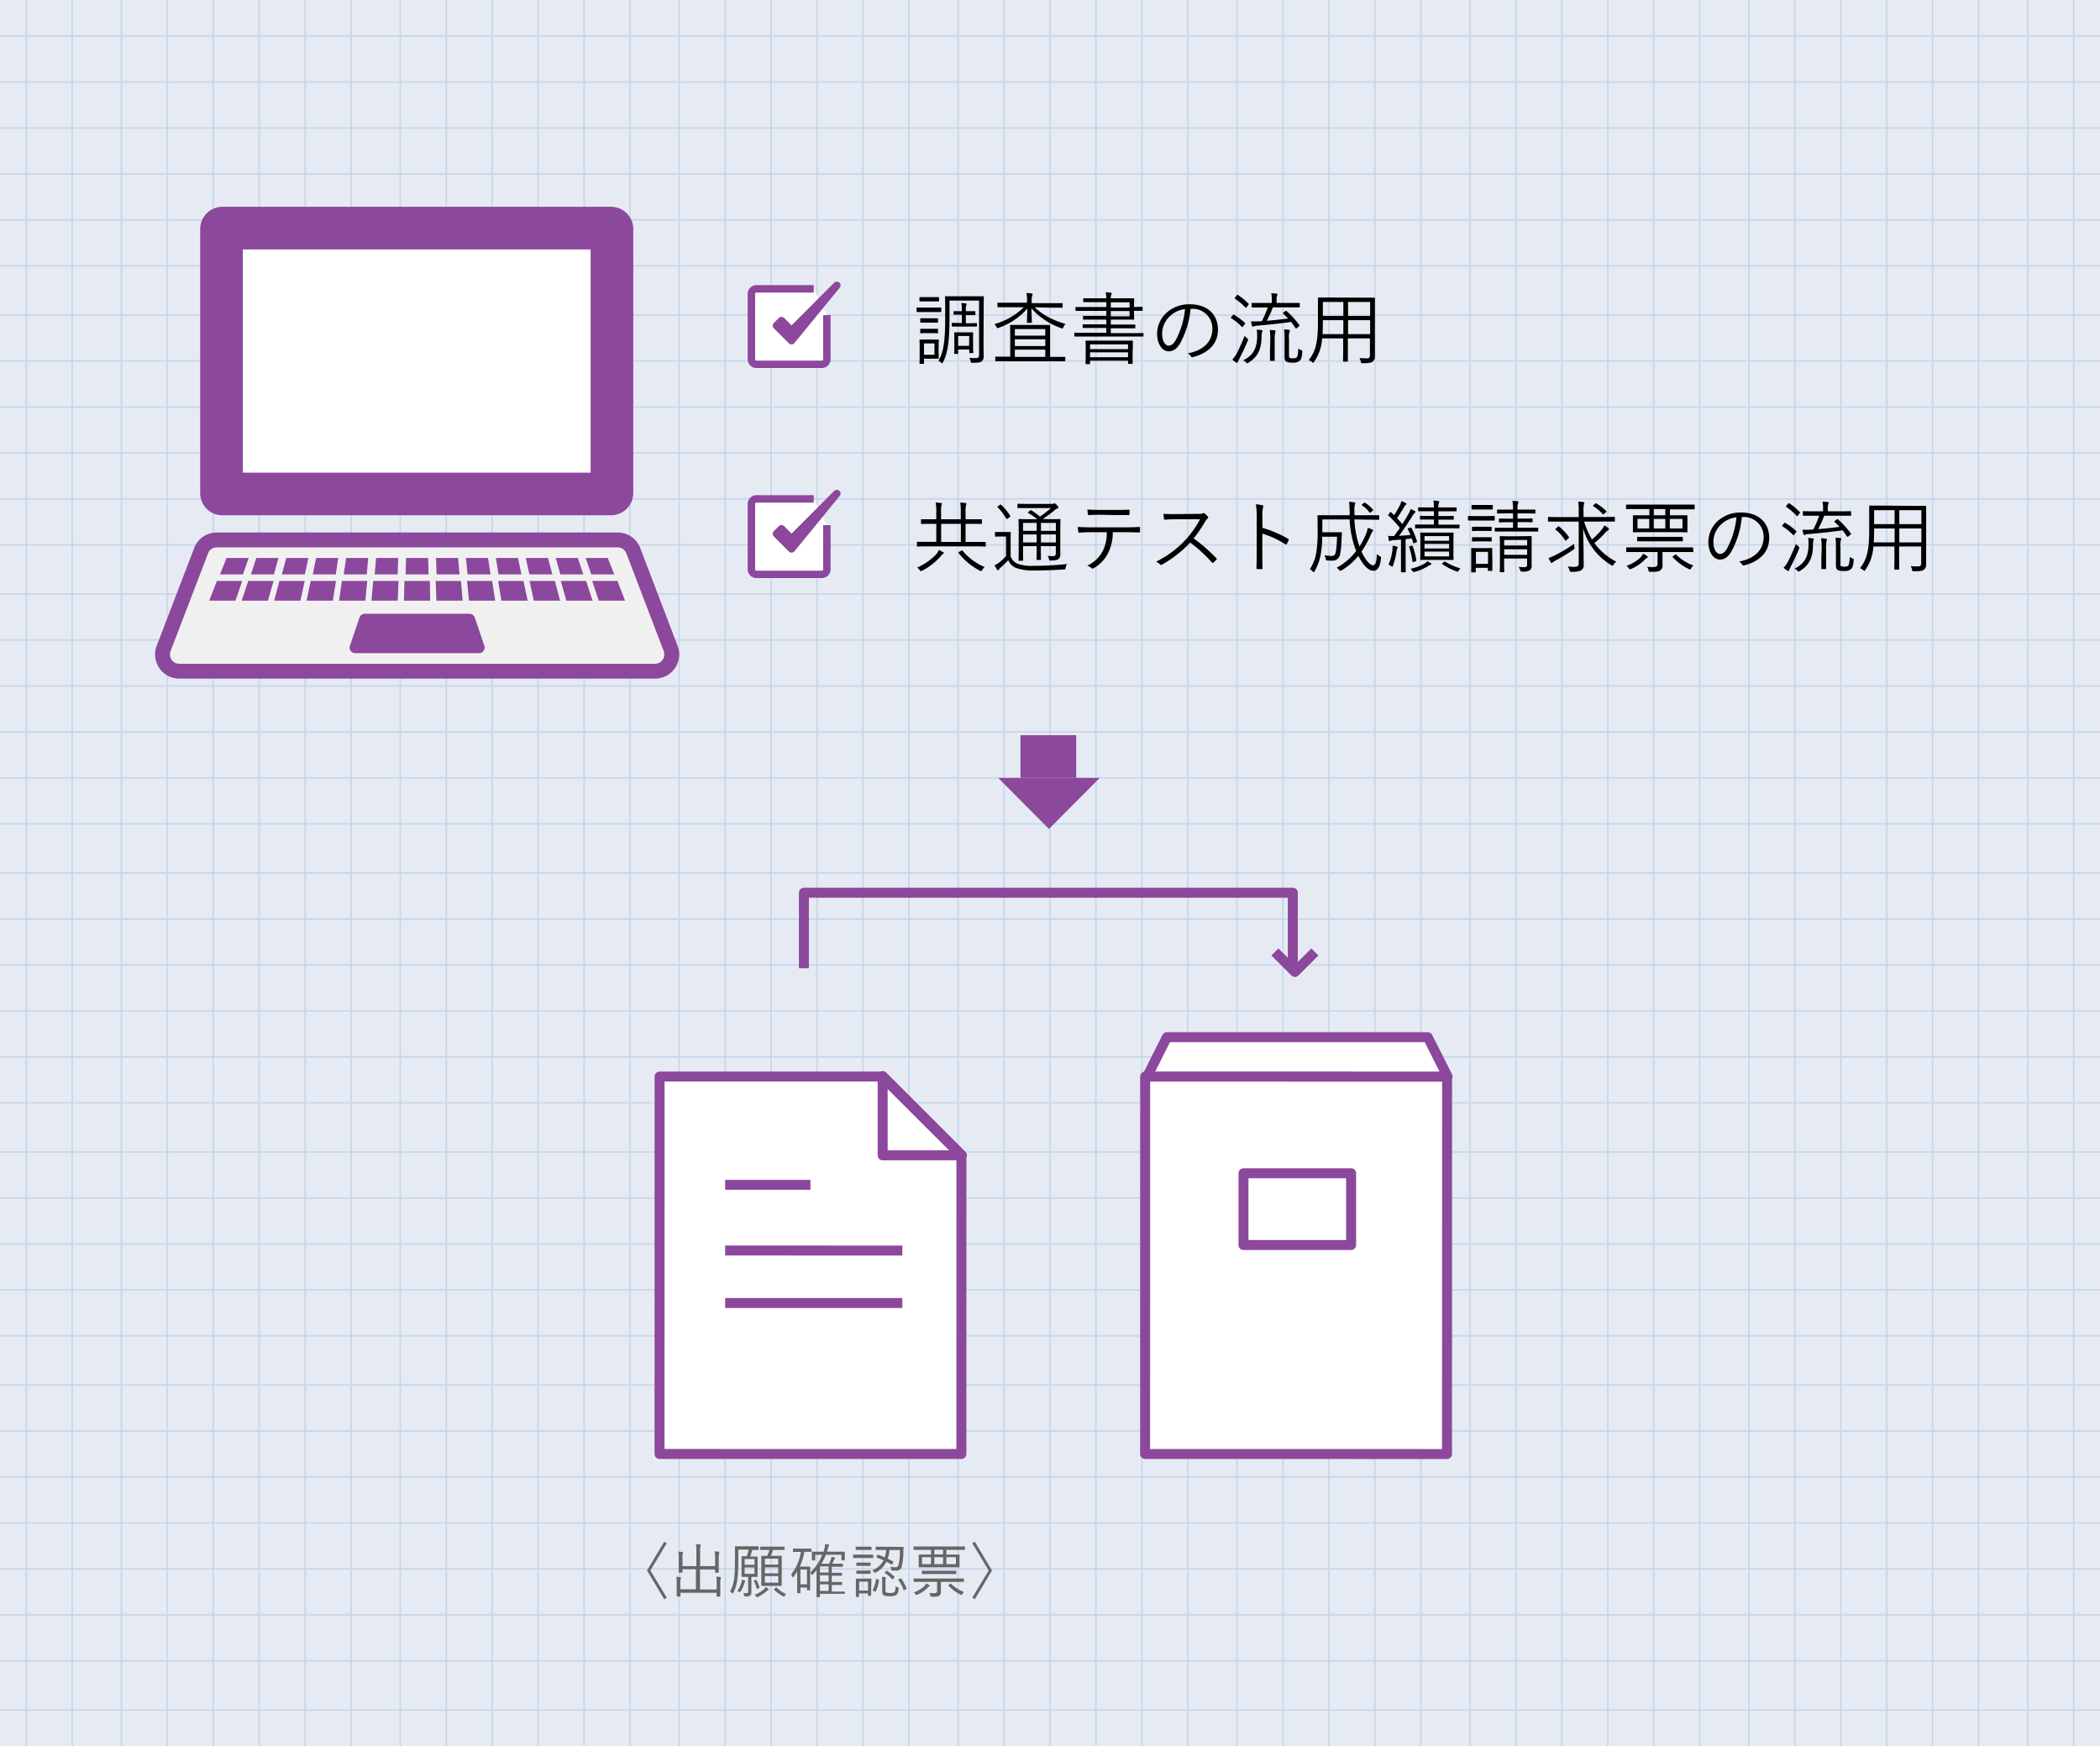 <svg id="レイヤー_1" data-name="レイヤー 1" xmlns="http://www.w3.org/2000/svg" xmlns:xlink="http://www.w3.org/1999/xlink" width="640" height="532" viewBox="0 0 640 532">
  <defs>
    <style>
      .cls-1, .cls-16, .cls-18, .cls-20, .cls-6 {
        fill: none;
      }

      .cls-2 {
        fill: #e6ebf3;
      }

      .cls-3 {
        fill: #8c489c;
      }

      .cls-4 {
        opacity: 0.3;
      }

      .cls-5 {
        clip-path: url(#clip-path);
      }

      .cls-6 {
        stroke: #81a7d8;
        stroke-miterlimit: 10;
        stroke-width: 0.49px;
      }

      .cls-7 {
        fill: url(#新規パターンスウォッチ_13);
      }

      .cls-8 {
        clip-path: url(#clip-path-2);
      }

      .cls-13, .cls-15, .cls-17, .cls-9 {
        fill: #fff;
      }

      .cls-10 {
        fill: url(#新規パターンスウォッチ_7);
      }

      .cls-11 {
        fill: #f0f0f0;
        stroke-width: 3px;
        stroke: url(#新規パターンスウォッチ_7);
      }

      .cls-11, .cls-13, .cls-14, .cls-15, .cls-16, .cls-17, .cls-18, .cls-20 {
        stroke-linejoin: round;
      }

      .cls-12 {
        fill: url(#新規パターンスウォッチ_7-7);
      }

      .cls-13 {
        stroke-width: 1.5px;
      }

      .cls-13, .cls-14 {
        stroke: url(#新規パターンスウォッチ_7-9);
      }

      .cls-14 {
        stroke-width: 1.51px;
        fill: url(#新規パターンスウォッチ_7-9);
      }

      .cls-15, .cls-16, .cls-17, .cls-18, .cls-20 {
        stroke-width: 2px;
      }

      .cls-15, .cls-16 {
        stroke: url(#新規パターンスウォッチ_7-21);
      }

      .cls-17, .cls-18 {
        stroke: url(#新規パターンスウォッチ_7-31);
      }

      .cls-19 {
        fill: #666;
      }

      .cls-20 {
        stroke: url(#新規パターンスウォッチ_7-39);
      }

      .cls-21 {
        fill: url(#新規パターンスウォッチ_7-41);
      }

      .cls-22 {
        fill: url(#新規パターンスウォッチ_7-43);
      }
    </style>
    <clipPath id="clip-path">
      <rect class="cls-1" y="-397" width="640" height="356"/>
    </clipPath>
    <pattern id="新規パターンスウォッチ_13" data-name="新規パターンスウォッチ 13" width="89" height="88" patternTransform="translate(557.65 -316.99) scale(1.31 1.31)" patternUnits="userSpaceOnUse" viewBox="0 0 89 88">
      <rect class="cls-1" width="89" height="88"/>
      <rect class="cls-2" width="89" height="88"/>
    </pattern>
    <clipPath id="clip-path-2">
      <rect class="cls-1" width="640" height="532"/>
    </clipPath>
    <pattern id="新規パターンスウォッチ_7" data-name="新規パターンスウォッチ 7" width="122" height="122" patternTransform="translate(8.49 152.84) scale(1.51)" patternUnits="userSpaceOnUse" viewBox="0 0 122 122">
      <rect class="cls-1" width="122" height="122"/>
      <rect class="cls-3" width="122" height="122"/>
    </pattern>
    <pattern id="新規パターンスウォッチ_7-7" data-name="新規パターンスウォッチ 7" width="122" height="122" patternTransform="translate(173.13 326.54) scale(1.51)" patternUnits="userSpaceOnUse" viewBox="0 0 122 122">
      <rect class="cls-1" width="122" height="122"/>
      <rect class="cls-3" width="122" height="122"/>
    </pattern>
    <pattern id="新規パターンスウォッチ_7-9" data-name="新規パターンスウォッチ 7" width="122" height="122" patternTransform="translate(-11.51 152.84) scale(1.51)" patternUnits="userSpaceOnUse" viewBox="0 0 122 122">
      <rect class="cls-1" width="122" height="122"/>
      <rect class="cls-3" width="122" height="122"/>
    </pattern>
    <pattern id="新規パターンスウォッチ_7-21" data-name="新規パターンスウォッチ 7" width="122" height="122" patternTransform="translate(-45.99 -471.49) scale(1.52)" patternUnits="userSpaceOnUse" viewBox="0 0 122 122">
      <rect class="cls-1" width="122" height="122"/>
      <rect class="cls-3" width="122" height="122"/>
    </pattern>
    <pattern id="新規パターンスウォッチ_7-31" data-name="新規パターンスウォッチ 7" width="122" height="122" patternTransform="translate(-95.99 -471.49) scale(1.52)" patternUnits="userSpaceOnUse" viewBox="0 0 122 122">
      <rect class="cls-1" width="122" height="122"/>
      <rect class="cls-3" width="122" height="122"/>
    </pattern>
    <pattern id="新規パターンスウォッチ_7-39" data-name="新規パターンスウォッチ 7" width="122" height="122" patternTransform="translate(-45.67 -471.49) scale(1.52)" patternUnits="userSpaceOnUse" viewBox="0 0 122 122">
      <rect class="cls-1" width="122" height="122"/>
      <rect class="cls-3" width="122" height="122"/>
    </pattern>
    <pattern id="新規パターンスウォッチ_7-41" data-name="新規パターンスウォッチ 7" width="122" height="122" patternTransform="matrix(0, 1.5, -2.12, 0, -136.5, -181.63)" patternUnits="userSpaceOnUse" viewBox="0 0 122 122">
      <rect class="cls-1" width="122" height="122"/>
      <rect class="cls-3" width="122" height="122"/>
    </pattern>
    <pattern id="新規パターンスウォッチ_7-43" data-name="新規パターンスウォッチ 7" width="122" height="122" patternTransform="translate(56.51 -281.48) rotate(90) scale(1.51)" patternUnits="userSpaceOnUse" viewBox="0 0 122 122">
      <rect class="cls-1" width="122" height="122"/>
      <rect class="cls-3" width="122" height="122"/>
    </pattern>
  </defs>
  <g class="cls-4">
    <g class="cls-5">
      <g>
        <line class="cls-6" x1="51" y1="-475" x2="51" y2="107"/>
        <line class="cls-6" x1="107" y1="-475" x2="107" y2="107"/>
        <line class="cls-6" x1="164" y1="-475" x2="164" y2="107"/>
        <line class="cls-6" x1="221" y1="-475" x2="221" y2="107"/>
        <line class="cls-6" x1="277" y1="-475" x2="277" y2="107"/>
        <line class="cls-6" x1="334" y1="-475" x2="334" y2="107"/>
        <line class="cls-6" x1="391" y1="-475" x2="391" y2="107"/>
        <line class="cls-6" x1="419" y1="-475" x2="419" y2="107"/>
        <line class="cls-6" x1="448" y1="-475" x2="448" y2="107"/>
        <line class="cls-6" x1="476" y1="-475" x2="476" y2="107"/>
        <line class="cls-6" x1="504" y1="-475" x2="504" y2="107"/>
        <line class="cls-6" x1="533" y1="-475" x2="533" y2="107"/>
        <line class="cls-6" x1="561" y1="-475" x2="561" y2="107"/>
        <line class="cls-6" x1="589" y1="-475" x2="589" y2="107"/>
        <line class="cls-6" x1="618" y1="-475" x2="618" y2="107"/>
        <line class="cls-6" x1="22" y1="-475" x2="22" y2="107"/>
        <line class="cls-6" x1="79" y1="-475" x2="79" y2="107"/>
        <line class="cls-6" x1="136" y1="-475" x2="136" y2="107"/>
        <line class="cls-6" x1="192" y1="-475" x2="192" y2="107"/>
        <line class="cls-6" x1="249" y1="-475" x2="249" y2="107"/>
        <line class="cls-6" x1="306" y1="-475" x2="306" y2="107"/>
        <line class="cls-6" x1="362" y1="-475" x2="362" y2="107"/>
        <line class="cls-6" x1="405" y1="-475" x2="405" y2="107"/>
        <line class="cls-6" x1="433" y1="-475" x2="433" y2="107"/>
        <line class="cls-6" x1="462" y1="-475" x2="462" y2="107"/>
        <line class="cls-6" x1="490" y1="-475" x2="490" y2="107"/>
        <line class="cls-6" x1="518" y1="-475" x2="518" y2="107"/>
        <line class="cls-6" x1="547" y1="-475" x2="547" y2="107"/>
        <line class="cls-6" x1="575" y1="-475" x2="575" y2="107"/>
        <line class="cls-6" x1="603" y1="-475" x2="603" y2="107"/>
        <line class="cls-6" x1="632" y1="-475" x2="632" y2="107"/>
        <line class="cls-6" x1="37" y1="-475" x2="37" y2="107"/>
        <line class="cls-6" x1="93" y1="-475" x2="93" y2="107"/>
        <line class="cls-6" x1="150" y1="-475" x2="150" y2="107"/>
        <line class="cls-6" x1="207" y1="-475" x2="207" y2="107"/>
        <line class="cls-6" x1="263" y1="-475" x2="263" y2="107"/>
        <line class="cls-6" x1="320" y1="-475" x2="320" y2="107"/>
        <line class="cls-6" x1="377" y1="-475" x2="377" y2="107"/>
        <line class="cls-6" x1="8" y1="-475" x2="8" y2="107"/>
        <line class="cls-6" x1="65" y1="-475" x2="65" y2="107"/>
        <line class="cls-6" x1="122" y1="-475" x2="122" y2="107"/>
        <line class="cls-6" x1="178" y1="-475" x2="178" y2="107"/>
        <line class="cls-6" x1="235" y1="-475" x2="235" y2="107"/>
        <line class="cls-6" x1="292" y1="-475" x2="292" y2="107"/>
        <line class="cls-6" x1="348" y1="-475" x2="348" y2="107"/>
        <line class="cls-6" x1="-189" y1="67" x2="750" y2="67"/>
        <line class="cls-6" x1="-189" y1="53" x2="750" y2="53"/>
        <line class="cls-6" x1="-189" y1="38" x2="750" y2="38"/>
        <line class="cls-6" x1="-189" y1="24" x2="750" y2="24"/>
        <line class="cls-6" x1="-189" y1="10" x2="750" y2="10"/>
      </g>
    </g>
  </g>
  <rect class="cls-7" width="640" height="532"/>
  <g class="cls-4">
    <g class="cls-8">
      <g>
        <line class="cls-6" x1="51" y1="-77" x2="51" y2="535"/>
        <line class="cls-6" x1="107" y1="-77" x2="107" y2="535"/>
        <line class="cls-6" x1="164" y1="-77" x2="164" y2="535"/>
        <line class="cls-6" x1="221" y1="-77" x2="221" y2="535"/>
        <line class="cls-6" x1="277" y1="-77" x2="277" y2="535"/>
        <line class="cls-6" x1="334" y1="-77" x2="334" y2="535"/>
        <line class="cls-6" x1="391" y1="-77" x2="391" y2="535"/>
        <line class="cls-6" x1="419" y1="-77" x2="419" y2="535"/>
        <line class="cls-6" x1="448" y1="-77" x2="448" y2="535"/>
        <line class="cls-6" x1="476" y1="-77" x2="476" y2="535"/>
        <line class="cls-6" x1="504" y1="-77" x2="504" y2="535"/>
        <line class="cls-6" x1="533" y1="-77" x2="533" y2="535"/>
        <line class="cls-6" x1="561" y1="-77" x2="561" y2="535"/>
        <line class="cls-6" x1="589" y1="-77" x2="589" y2="535"/>
        <line class="cls-6" x1="618" y1="-77" x2="618" y2="535"/>
        <line class="cls-6" x1="22" y1="-77" x2="22" y2="535"/>
        <line class="cls-6" x1="79" y1="-77" x2="79" y2="535"/>
        <line class="cls-6" x1="136" y1="-77" x2="136" y2="535"/>
        <line class="cls-6" x1="192" y1="-77" x2="192" y2="535"/>
        <line class="cls-6" x1="249" y1="-77" x2="249" y2="535"/>
        <line class="cls-6" x1="306" y1="-77" x2="306" y2="535"/>
        <line class="cls-6" x1="362" y1="-77" x2="362" y2="535"/>
        <line class="cls-6" x1="405" y1="-77" x2="405" y2="535"/>
        <line class="cls-6" x1="433" y1="-77" x2="433" y2="535"/>
        <line class="cls-6" x1="462" y1="-77" x2="462" y2="535"/>
        <line class="cls-6" x1="490" y1="-77" x2="490" y2="535"/>
        <line class="cls-6" x1="518" y1="-77" x2="518" y2="535"/>
        <line class="cls-6" x1="547" y1="-77" x2="547" y2="535"/>
        <line class="cls-6" x1="575" y1="-77" x2="575" y2="535"/>
        <line class="cls-6" x1="603" y1="-77" x2="603" y2="535"/>
        <line class="cls-6" x1="632" y1="-77" x2="632" y2="535"/>
        <line class="cls-6" x1="37" y1="-77" x2="37" y2="535"/>
        <line class="cls-6" x1="93" y1="-77" x2="93" y2="535"/>
        <line class="cls-6" x1="150" y1="-77" x2="150" y2="535"/>
        <line class="cls-6" x1="207" y1="-77" x2="207" y2="535"/>
        <line class="cls-6" x1="263" y1="-77" x2="263" y2="535"/>
        <line class="cls-6" x1="320" y1="-77" x2="320" y2="535"/>
        <line class="cls-6" x1="377" y1="-77" x2="377" y2="535"/>
        <line class="cls-6" x1="8" y1="-77" x2="8" y2="535"/>
        <line class="cls-6" x1="65" y1="-77" x2="65" y2="535"/>
        <line class="cls-6" x1="122" y1="-77" x2="122" y2="535"/>
        <line class="cls-6" x1="178" y1="-77" x2="178" y2="535"/>
        <line class="cls-6" x1="235" y1="-77" x2="235" y2="535"/>
        <line class="cls-6" x1="292" y1="-77" x2="292" y2="535"/>
        <line class="cls-6" x1="348" y1="-77" x2="348" y2="535"/>
        <line class="cls-6" x1="-189" y1="464" x2="750" y2="464"/>
        <line class="cls-6" x1="-189" y1="450" x2="750" y2="450"/>
        <line class="cls-6" x1="-189" y1="436" x2="750" y2="436"/>
        <line class="cls-6" x1="-189" y1="422" x2="750" y2="422"/>
        <line class="cls-6" x1="-189" y1="407" x2="750" y2="407"/>
        <line class="cls-6" x1="-189" y1="393" x2="750" y2="393"/>
        <line class="cls-6" x1="-189" y1="379" x2="750" y2="379"/>
        <line class="cls-6" x1="-189" y1="365" x2="750" y2="365"/>
        <line class="cls-6" x1="-189" y1="351" x2="750" y2="351"/>
        <line class="cls-6" x1="-189" y1="521" x2="750" y2="521"/>
        <line class="cls-6" x1="-189" y1="506" x2="750" y2="506"/>
        <line class="cls-6" x1="-189" y1="492" x2="750" y2="492"/>
        <line class="cls-6" x1="-189" y1="478" x2="750" y2="478"/>
        <line class="cls-6" x1="-189" y1="336" x2="750" y2="336"/>
        <line class="cls-6" x1="-189" y1="322" x2="750" y2="322"/>
        <line class="cls-6" x1="-189" y1="308" x2="750" y2="308"/>
        <line class="cls-6" x1="-189" y1="294" x2="750" y2="294"/>
        <line class="cls-6" x1="-189" y1="280" x2="750" y2="280"/>
        <line class="cls-6" x1="-189" y1="266" x2="750" y2="266"/>
        <line class="cls-6" x1="-189" y1="251" x2="750" y2="251"/>
        <line class="cls-6" x1="-189" y1="237" x2="750" y2="237"/>
        <line class="cls-6" x1="-189" y1="223" x2="750" y2="223"/>
        <line class="cls-6" x1="-189" y1="209" x2="750" y2="209"/>
        <line class="cls-6" x1="-189" y1="195" x2="750" y2="195"/>
        <line class="cls-6" x1="-189" y1="181" x2="750" y2="181"/>
        <line class="cls-6" x1="-189" y1="166" x2="750" y2="166"/>
        <line class="cls-6" x1="-189" y1="152" x2="750" y2="152"/>
        <line class="cls-6" x1="-189" y1="138" x2="750" y2="138"/>
        <line class="cls-6" x1="-189" y1="124" x2="750" y2="124"/>
        <line class="cls-6" x1="-189" y1="110" x2="750" y2="110"/>
        <line class="cls-6" x1="-189" y1="96" x2="750" y2="96"/>
        <line class="cls-6" x1="-189" y1="81" x2="750" y2="81"/>
        <line class="cls-6" x1="-189" y1="67" x2="750" y2="67"/>
        <line class="cls-6" x1="-189" y1="53" x2="750" y2="53"/>
        <line class="cls-6" x1="-189" y1="39" x2="750" y2="39"/>
        <line class="cls-6" x1="-189" y1="25" x2="750" y2="25"/>
        <line class="cls-6" x1="-189" y1="11" x2="750" y2="11"/>
      </g>
    </g>
  </g>
  <g>
    <g>
      <g>
        <rect class="cls-9" x="61" y="63" width="132" height="94" rx="6.8"/>
        <path class="cls-10" d="M180,76v68H74V76H180m6.2-13H67.8A6.79,6.79,0,0,0,61,69.8v80.4a6.79,6.79,0,0,0,6.8,6.8H186.2a6.79,6.79,0,0,0,6.8-6.8V69.8a6.79,6.79,0,0,0-6.8-6.8Z"/>
      </g>
      <path class="cls-11" d="M61.3,167.77l-11.43,29.8a5.1,5.1,0,0,0,4.76,6.93h145a5.11,5.11,0,0,0,4.76-6.93L193,167.77a5.11,5.11,0,0,0-4.77-3.27H66.06A5.09,5.09,0,0,0,61.3,167.77Z"/>
      <path class="cls-10" d="M109.57,188.15l-2.93,8.6a1.7,1.7,0,0,0,1.61,2.25H146a1.7,1.7,0,0,0,1.61-2.25l-2.92-8.6A1.7,1.7,0,0,0,143.1,187H111.17A1.69,1.69,0,0,0,109.57,188.15Z"/>
      <path class="cls-12" d="M187.2,175h-7l-1.71-5h6.73Zm-9.43,0h-7l-1.4-5h6.73Zm-9.43,0h-7l-1.1-5H167Zm-9.42,0h-7l-.79-5h6.73Zm-9.43,0h-7l-.49-5h6.74Zm-9.43,0h-7l-.18-5h6.73Zm-9.44,0h-7l.12-5h6.73Zm-9.43,0h-7l.43-5h6.73Zm-9.43,0h-7l.73-5h6.73Zm-9.43,0h-7l1-5h6.74Zm-9.43,0h-7l1.34-5H94Zm-9.42,0h-7l1.64-5h6.74Zm-9.43,0h-7l2-5h6.73Zm116.43,8h-8l-2-6h7.71Zm-9.89,0h-8l-1.68-6h7.71Zm-9.89,0h-8l-1.32-6h7.71Zm-9.89,0h-8l-1-6h7.72Zm-9.89,0h-8l-.58-6H150ZM141,183h-8l-.22-6h7.72Zm-9.89,0h-8l.15-6H131Zm-9.89,0h-8l.51-6h7.72Zm-9.89,0h-8l.88-6h7.71Zm-9.89,0h-8l1.24-6h7.72Zm-9.89,0h-8l1.61-6h7.71Zm-9.89,0h-8l2-6h7.72Zm-9.89,0h-8l2.34-6h7.71Z"/>
    </g>
    <g>
      <g>
        <path d="M286.88,94.87c0,.19,0,.21-.19.21s-.65,0-2.4,0h-2.36c-1.77,0-2.28,0-2.4,0s-.19,0-.19-.21v-1c0-.17,0-.17.19-.17s.63,0,2.4,0h2.36c1.75,0,2.28,0,2.4,0s.19,0,.19.17Zm-.7-3.22c0,.17,0,.19-.19.19s-.55,0-2,0h-1.58c-1.46,0-1.9,0-2,0s-.19,0-.19-.19v-.93c0-.17,0-.2.19-.2s.56,0,2,0H284c1.47,0,1.9,0,2,0s.19,0,.19.2Zm-.12,15.65c0,1.27.05,1.68.05,1.8s0,.22-.17.19-.57,0-1.94,0h-2.4v1.36c0,.17,0,.2-.17.2h-1c-.17,0-.2,0-.2-.2s.05-.55.05-2.66v-2.16c0-1.54-.05-2-.05-2.18s0-.2.2-.2.62,0,2.06,0H284c1.37,0,1.8,0,1.94,0s.17,0,.17.2-.05.62-.05,1.84Zm-.19-9.19c0,.17,0,.19-.22.19s-.48,0-1.8,0h-1.39c-1.34,0-1.7,0-1.82,0s-.19,0-.19-.19v-.94c0-.17,0-.19.19-.19s.48,0,1.82,0h1.39c1.32,0,1.68,0,1.8,0s.22,0,.22.19Zm0,3.26c0,.15,0,.17-.22.17s-.48-.05-1.8-.05h-1.39c-1.34,0-1.7.05-1.82.05s-.19,0-.19-.17v-1c0-.16,0-.19.19-.19s.48,0,1.82,0h1.39c1.32,0,1.68,0,1.8,0s.22,0,.22.19Zm-1.08,3.27H281.6v3.45h3.19Zm14.95.36c0,1.37.05,2.47.05,3.5a1.86,1.86,0,0,1-.65,1.61c-.33.29-.81.43-2.83.41-.36,0-.41,0-.48-.39a3.28,3.28,0,0,0-.45-1.12,15.38,15.38,0,0,0,2.18.09c.6,0,.82-.31.82-1.08V91.58h-9v4.85c0,6.34-.34,10.9-2,13.94-.09.22-.19.32-.28.32s-.17-.08-.32-.22a2.69,2.69,0,0,0-.79-.55c1.87-2.91,2.07-7.75,2.07-13.63V93.62c0-2.09-.05-3-.05-3.17s0-.19.19-.19.89,0,3.12,0h5.19c2.25,0,3,0,3.14,0s.19,0,.19.19-.05,1.08-.05,3.17Zm-2-5.69c0,.17,0,.19-.17.19s-.7,0-2.33,0h-2.81c-1.49,0-2.06,0-2.18,0s-.19,0-.19-.19v-.77c0-.17,0-.19.19-.19s.69.05,2.18.05h.7V95.9h-.38c-1.37,0-1.85,0-2,0s-.16,0-.16-.19V95c0-.16,0-.19.16-.19s.63,0,2,0h.38v-.33a10.91,10.91,0,0,0-.15-2.16,11.19,11.19,0,0,1,1.35.14c.17,0,.26.09.26.21a.7.7,0,0,1-.12.36,3.81,3.81,0,0,0-.12,1.4v.38h.6c1.49,0,2,0,2.12,0s.19,0,.19.19v.8c0,.16,0,.19-.19.19s-.63,0-2.12,0h-.6v2.5h.89c1.63,0,2.19-.05,2.33-.05s.17,0,.17.19Zm-1.18,5.06c0,2.45.05,2.88.05,3s0,.2-.19.2h-.84c-.17,0-.19,0-.19-.2v-.88H292v1.15c0,.17,0,.19-.19.19H291c-.17,0-.2,0-.2-.19s.05-.55.05-3.15v-1.22c0-1.25-.05-1.7-.05-1.82s0-.2.2-.2.55,0,1.92,0h1.58c1.35,0,1.75,0,1.9,0s.19,0,.19.2-.05.57-.05,1.56Zm-1.17-2H292v3h3.34Z"/>
        <path d="M315.32,93.62c2.59,2.35,4.92,3.7,9.43,5.09a3,3,0,0,0-.67,1c-.12.26-.19.38-.31.38a1.18,1.18,0,0,1-.36-.12,21.22,21.22,0,0,1-9.05-6c0,1.87.12,3.77.12,4.2,0,.17,0,.19-.19.19h-1.13c-.17,0-.19,0-.19-.19,0-.43.09-2.28.12-4.15a20.76,20.76,0,0,1-8.74,5.86c-.43.16-.46.16-.67-.27a3,3,0,0,0-.65-.86,21,21,0,0,0,9-5.14H307.4c-2.31,0-3.1,0-3.22,0s-.19,0-.19-.19v-1c0-.17,0-.19.19-.19s.91,0,3.22,0H313V91.8a12.08,12.08,0,0,0-.16-2.52,14.07,14.07,0,0,1,1.58.14c.17,0,.29.12.29.22a1.17,1.17,0,0,1-.14.45,4.48,4.48,0,0,0-.15,1.49v.79h6c2.32,0,3.09,0,3.24,0s.19,0,.19.19v1c0,.16,0,.19-.19.19s-.92,0-3.24,0Zm9.31,16.25c0,.17,0,.19-.19.19s-.86,0-3.07,0H306.58c-2.21,0-2.95,0-3.07,0s-.19,0-.19-.19v-1c0-.17,0-.2.19-.2s.86,0,3.07,0h1.3V101.9c0-1.8-.05-2.57-.05-2.71s0-.19.22-.19.91,0,3.16,0h5.45c2.26,0,3,0,3.17,0s.19,0,.19.19,0,.91,0,2.71v6.84h1.39c2.21,0,2.95,0,3.07,0s.19,0,.19.2Zm-6.07-9.6h-9.27v2h9.27Zm0,3.1h-9.27v2.06h9.27Zm0,3.16h-9.27v2.21h9.27Z"/>
        <path d="M348.49,102.33c0,.17,0,.2-.19.2s-.87,0-3.12,0H330.73c-2.26,0-3,0-3.12,0s-.2,0-.2-.2v-.79c0-.17,0-.19.2-.19s.86.05,3.12.05h6.43V99.93h-3.63c-2.44,0-3.24,0-3.38,0s-.19,0-.19-.19V99c0-.17,0-.19.19-.19s.94,0,3.38,0h3.63V97.39h-3.55c-2.43,0-3.22,0-3.36,0s-.2,0-.2-.19v-.77c0-.17,0-.19.2-.19s.93,0,3.36,0h3.55V94.72h-5.93c-2.35,0-3.14,0-3.26,0s-.2,0-.2-.19v-.79c0-.17,0-.19.2-.19s.91,0,3.26,0h5.93V92.06h-3.43c-2.45,0-3.27,0-3.41,0s-.19,0-.19-.19v-.8c0-.16,0-.19.19-.19s1,0,3.41,0h3.43a8.05,8.05,0,0,0-.19-1.85,14.41,14.41,0,0,1,1.53.15c.15,0,.29.09.29.21a1,1,0,0,1-.12.41,2.39,2.39,0,0,0-.14,1.08h3.26c2.52,0,3.55,0,3.67,0s.2,0,.2.19-.05.68-.05,2v.45c1.44,0,2.28-.05,2.4-.05s.21,0,.21.22v.82c0,.16,0,.19-.21.19s-1,0-2.4,0v.5c0,1.3.05,1.87.05,2s0,.19-.2.19-1.15,0-3.67,0h-3.26v1.49h3.91c2.42,0,3.24,0,3.38,0s.17,0,.17.19v.77c0,.17,0,.19-.17.19s-1,0-3.38,0h-3.91v1.47h6.65c2.25,0,3-.05,3.12-.05s.19,0,.19.19Zm-3.31,5c0,2.78,0,3.21,0,3.36s0,.17-.19.17h-1c-.17,0-.2,0-.2-.17v-.79H332.21v.86c0,.14,0,.17-.19.17h-1c-.17,0-.19,0-.19-.17s.05-.58.05-3.38v-1.4c0-1.34-.05-1.82-.05-2s0-.2.19-.2,1,0,3.36,0h7.3c2.4,0,3.24,0,3.38,0s.19,0,.19.2,0,.62,0,1.7Zm-1.4-2.4H332.21v1.44h11.57Zm0,2.42H332.21v1.49h11.57Zm.46-15.24h-5.71v1.58h5.71Zm0,2.66h-5.71v1.61h5.71Z"/>
        <path d="M362.84,94.08a26.84,26.84,0,0,1-3.17,10.49c-1,1.75-2.11,2.47-3.53,2.47-1.8,0-3.5-2-3.5-5.45a8.75,8.75,0,0,1,2.78-6.22,10.27,10.27,0,0,1,7.2-2.66c5.38,0,8.57,3.14,8.57,7.73,0,3.91-2.42,7-7.63,8.37a.47.47,0,0,1-.63-.26,2.74,2.74,0,0,0-.93-.89c4.75-.93,7.49-3.5,7.49-7.51a6,6,0,0,0-6.2-6.07Zm-6.36,2.3a7.45,7.45,0,0,0-2.31,5.19c0,2.61,1.08,3.74,1.95,3.74s1.53-.53,2.23-1.75a25.52,25.52,0,0,0,2.81-9.39A8.1,8.1,0,0,0,356.48,96.38Z"/>
        <path d="M375.73,96c.16-.19.21-.17.36-.09a17.59,17.59,0,0,1,3.33,2.49c.12.12.12.15-.09.41l-.48.63c-.2.26-.24.28-.39.14a16,16,0,0,0-3.24-2.62c-.14-.09-.12-.14,0-.38Zm2,13.32a6.63,6.63,0,0,0-.5,1c-.05.16-.12.24-.24.24a.63.63,0,0,1-.34-.15,12.7,12.7,0,0,1-1.08-.84,10,10,0,0,0,1.35-1.89c.57-1.11,1.46-3,2.4-5.36a8.15,8.15,0,0,0,.72.72c.38.32.38.32.24.75A59.4,59.4,0,0,1,377.69,109.29ZM376.9,90c.17-.19.24-.21.41-.12a19.79,19.79,0,0,1,3.19,2.64c.15.15.12.17-.09.44l-.46.62c-.19.26-.24.26-.36.14A21.06,21.06,0,0,0,376.37,91c-.16-.12-.14-.14.08-.38Zm7.68,11.33a6.51,6.51,0,0,0-.09,1.16c-.05,3-.63,6-4,8-.19.12-.28.19-.38.19s-.19-.1-.36-.27a2.9,2.9,0,0,0-.89-.64c3.31-1.56,4.25-4.06,4.27-7.32a12.73,12.73,0,0,0-.12-2,11.46,11.46,0,0,1,1.35.12c.24,0,.41.1.41.24A3.29,3.29,0,0,1,384.58,101.37Zm11.55-7.87c0,.17,0,.19-.19.19s-.94,0-3.36,0h-4.66a34.59,34.59,0,0,1-1.85,4.09c2.35-.2,4.61-.44,6.51-.7-.48-.5-1-1-1.52-1.49-.14-.14-.09-.19.12-.36l.56-.41c.16-.14.24-.12.38,0A25.42,25.42,0,0,1,396,99.05c.12.16.1.19-.12.38l-.62.5c-.24.2-.34.2-.46,0a21.34,21.34,0,0,0-1.34-1.85c-3.27.48-6.89.86-10.35,1.15a2.49,2.49,0,0,0-1,.22.66.66,0,0,1-.31.09c-.1,0-.17-.09-.24-.26a12.73,12.73,0,0,1-.31-1.39,18.86,18.86,0,0,0,2.4,0l.89,0a33.69,33.69,0,0,0,1.82-4.21H385c-2.42,0-3.21,0-3.36,0s-.19,0-.19-.19v-1c0-.17,0-.19.19-.19s.94,0,3.36,0h2.6v-.79a10.43,10.43,0,0,0-.17-2.18,15.58,15.58,0,0,1,1.61.14c.19,0,.28.12.28.22a1.17,1.17,0,0,1-.14.45,3.45,3.45,0,0,0-.12,1.35v.81h3.51c2.42,0,3.24,0,3.36,0s.19,0,.19.19Zm-9,10.2a17.32,17.32,0,0,0-.17-3.14,13.25,13.25,0,0,1,1.49.14c.17,0,.29.1.29.24a3.16,3.16,0,0,1-.12.46,10.6,10.6,0,0,0-.14,2.28v3.12c0,2.09,0,2.81,0,3s0,.19-.19.19h-1.06c-.16,0-.19,0-.19-.19s0-.86,0-3Zm5.71,4.71c0,.4.05.55.24.67a2.24,2.24,0,0,0,.94.14c.65,0,1.06-.09,1.27-.43s.34-1,.39-2.57a2.84,2.84,0,0,0,.81.46c.39.14.41.19.39.62-.1,1.51-.32,2.16-.68,2.55a2.91,2.91,0,0,1-2.3.67,3.87,3.87,0,0,1-1.75-.24c-.41-.19-.67-.55-.67-1.44V103a14.21,14.21,0,0,0-.15-2.64,13.25,13.25,0,0,1,1.47.12c.21,0,.31.12.31.22a1.16,1.16,0,0,1-.15.48,5.7,5.7,0,0,0-.12,2Z"/>
        <path d="M415.4,90.69c2.42,0,3.29,0,3.43,0s.19,0,.19.2,0,1.27,0,3.77v10.65c0,1.11,0,2.21,0,3.22a1.86,1.86,0,0,1-.7,1.65c-.45.34-1.05.48-3,.48-.51,0-.51,0-.6-.48a2.93,2.93,0,0,0-.44-1.1c.82.07,1.35.1,2.38.1.6,0,.84-.32.84-1V103.1h-6.72V106c0,2.71,0,3.84,0,4s0,.19-.19.19H409.5c-.17,0-.2,0-.2-.19s.05-1.27.05-4V103.1h-6.43a13.39,13.39,0,0,1-2.45,7.15c-.14.2-.19.29-.29.29s-.17-.07-.33-.24a5.15,5.15,0,0,0-1-.6c1.92-2.42,2.81-4.89,2.81-11.49v-3.6c0-2.5,0-3.65,0-3.77s0-.2.19-.2,1,0,3.41,0Zm-6,6.87h-6.24v.65c0,1.36-.05,2.56-.1,3.6h6.34Zm0-5.55h-6.24v4.25h6.24Zm8.16,0h-6.72v4.25h6.72Zm0,5.55h-6.72v4.25h6.72Z"/>
        <path d="M300.42,166.33c0,.16,0,.19-.2.19s-.86-.05-3.12-.05H282.75c-2.23,0-3,.05-3.12.05s-.19,0-.19-.19v-1.06c0-.17,0-.19.19-.19s.89,0,3.12,0h2.59V159.6h-1.13c-2.4,0-3.19.05-3.33.05s-.19,0-.19-.19V158.4c0-.16,0-.19.19-.19s.93,0,3.33,0h1.13v-1.9a17.81,17.81,0,0,0-.17-3.19,14.74,14.74,0,0,1,1.61.15c.17,0,.29.12.29.19a1.63,1.63,0,0,1-.17.53,12.59,12.59,0,0,0-.09,2.32v1.9h6v-1.9a17.81,17.81,0,0,0-.17-3.19,15.48,15.48,0,0,1,1.61.15c.17,0,.29.12.29.19a1.63,1.63,0,0,1-.17.53,12,12,0,0,0-.1,2.32v1.9h1.47c2.38,0,3.17,0,3.31,0s.19,0,.19.19v1.06c0,.17,0,.19-.19.19s-.93-.05-3.31-.05h-1.47v5.52h2.81c2.26,0,3,0,3.12,0s.2,0,.2.19Zm-13.09,2.49a4.19,4.19,0,0,0-.6.6,18.69,18.69,0,0,1-5.73,4.47,1.13,1.13,0,0,1-.36.12c-.12,0-.19-.1-.36-.32a2.92,2.92,0,0,0-.79-.76,17.73,17.73,0,0,0,5.61-3.82,4.14,4.14,0,0,0,1-1.54,11.63,11.63,0,0,1,1.32.65.32.32,0,0,1,.21.27C287.62,168.63,287.55,168.68,287.33,168.82Zm5.5-9.22h-6v5.52h6Zm.17,8.16c.17-.09.21-.09.33,0a17.38,17.38,0,0,0,6.77,5,3.56,3.56,0,0,0-.76.89c-.17.26-.24.38-.36.38a.62.62,0,0,1-.32-.14,20.28,20.28,0,0,1-6.53-5.38c-.12-.16-.09-.19.15-.33Z"/>
        <path d="M308,169.45a3.74,3.74,0,0,0,2.11,2.3,12.58,12.58,0,0,0,4.8.65,100,100,0,0,0,10.3-.55,2.65,2.65,0,0,0-.45,1.15c-.08.48-.08.48-.56.5-3.14.22-6.28.31-8.73.31a15.56,15.56,0,0,1-5.88-.79,4.42,4.42,0,0,1-2.31-2.35,33.35,33.35,0,0,1-2.4,2.33,1.7,1.7,0,0,0-.45.55.31.31,0,0,1-.27.19.43.43,0,0,1-.29-.19,7.71,7.71,0,0,1-.76-1.34,7,7,0,0,0,1.48-.89,14.21,14.21,0,0,0,2-1.9v-5.95H305c-1.2,0-1.49.05-1.58.05s-.19,0-.19-.22v-1.06c0-.14,0-.16.19-.16s.38,0,1.58,0h1.23c1.2,0,1.51,0,1.63,0s.19,0,.19.16-.05.75-.05,2.28Zm-3.24-15.63c.22-.14.27-.14.41,0a17.86,17.86,0,0,1,2.71,3.34c.1.16.1.19-.17.38l-.57.43c-.29.22-.36.22-.46.05a17,17,0,0,0-2.64-3.48c-.14-.12-.12-.17.15-.34Zm15,4.37c2.3,0,3.1-.05,3.24-.05s.19,0,.19.19-.05,1-.05,3.07v3.85c0,1.65,0,2.75,0,3.52a1.75,1.75,0,0,1-.53,1.54c-.41.29-.86.43-2.35.46-.46,0-.48,0-.58-.41a2,2,0,0,0-.43-1,13.62,13.62,0,0,0,1.68.08c.6,0,.84-.22.84-.87V166.4h-4.56v1.13c0,1.94.05,2.73.05,2.88s0,.19-.17.19h-1c-.17,0-.2,0-.2-.19s.05-.94.05-2.88V166.4h-4.15v1.36c0,2,0,2.77,0,2.91s0,.19-.19.19h-1c-.16,0-.19,0-.19-.19s.05-.87.05-2.88v-6.53c0-2-.05-2.78-.05-2.93s0-.19.19-.19.94.05,3.24.05h2.28a17.5,17.5,0,0,0-2.73-1.87c-.17-.1-.19-.2.07-.39l.48-.38c.19-.17.24-.15.41-.05a25.1,25.1,0,0,1,2.59,1.9,38.31,38.31,0,0,0,3.36-2.6h-6.89c-2.28,0-3,0-3.14,0s-.19,0-.19-.19v-.91c0-.19,0-.22.19-.22s.86.05,3.14.05h7.11a1.51,1.51,0,0,0,.57-.07.66.66,0,0,1,.29-.1c.15,0,.34.15.67.48s.51.58.51.75-.1.26-.31.33a2.36,2.36,0,0,0-.84.53,38.27,38.27,0,0,1-3.6,2.66l0,0Zm-3.82,1.13h-4.15v2.42h4.15Zm0,3.52h-4.15v2.43h4.15Zm5.86-3.52h-4.56v2.42h4.56Zm0,3.52h-4.56v2.43h4.56Z"/>
        <path d="M339.13,162.15a13.83,13.83,0,0,1-1.44,6.38,10.82,10.82,0,0,1-4.25,4.51c-.31.2-.53.29-.75.08a4.44,4.44,0,0,0-1.34-.79,9.79,9.79,0,0,0,4.7-4.4,12.16,12.16,0,0,0,1.25-5.78h-4.89c-1.2,0-2.45.07-3.46.14-.26,0-.29-.07-.34-.36a12.34,12.34,0,0,1-.14-1.39c1.39.1,2.59.12,3.94.12H342.8c1.66,0,2.88,0,4.37-.12.21,0,.26.1.26.38v1c0,.24-.09.31-.31.31-1.39,0-2.76-.09-4.3-.09Zm-3.87-5.31c-1.05,0-2.25,0-3.43.1-.24,0-.29-.07-.31-.31s-.1-.94-.12-1.39c1.41.09,2.78.12,3.86.12h4.66c1.27,0,2.78,0,4.06-.08.21,0,.26.08.26.32a7.69,7.69,0,0,1,0,1c0,.28-.05.33-.29.33-1.29,0-2.78,0-4,0Z"/>
        <path d="M365.29,156.56a2.49,2.49,0,0,0,1.37-.2.43.43,0,0,1,.48.08,6.48,6.48,0,0,1,1,1c.14.19.1.36-.12.55a3.13,3.13,0,0,0-.7.89,42.8,42.8,0,0,1-3.55,5.16,49.29,49.29,0,0,1,6.89,6c.22.2.22.27,0,.51a8.73,8.73,0,0,1-.86.86c-.17.15-.26.15-.43,0a43.61,43.61,0,0,0-6.63-6.1,36.38,36.38,0,0,1-8.57,6.69c-.26.15-.4.17-.6,0a4.21,4.21,0,0,0-1.24-.87,31.24,31.24,0,0,0,8.83-6.5,30.4,30.4,0,0,0,4.56-6.43h-7.23c-1.34,0-2.37.07-3.45.14-.22,0-.24-.07-.29-.26a9.65,9.65,0,0,1-.14-1.54c1.17.1,2.23.1,3.72.1Z"/>
        <path d="M384.75,160.83a33.83,33.83,0,0,1,7.83,3.34c.19.09.24.21.16.38a7.09,7.09,0,0,1-.57,1.17c-.15.2-.24.24-.46.1a27,27,0,0,0-7-3.22v5.57c0,1.47,0,3.34.07,4.9,0,.24-.05.31-.31.31a8.41,8.41,0,0,1-1.23,0c-.26,0-.33-.07-.33-.34.07-1.53.09-3.4.09-4.87V157.49a20.24,20.24,0,0,0-.26-3.84,10,10,0,0,1,2,.31c.38.1.29.36.17.72a9.76,9.76,0,0,0-.17,2.67Z"/>
        <path d="M412.78,158.26a28.74,28.74,0,0,0,1.54,8.26,22,22,0,0,0,1.87-3.53,8.84,8.84,0,0,0,.65-2.16,6.44,6.44,0,0,1,1.34.5c.2.1.29.19.29.31s-.17.32-.29.46a6.6,6.6,0,0,0-.57,1.15,26.55,26.55,0,0,1-2.67,4.8c1.16,2.62,2.64,4.18,3.53,4.18.65,0,1.06-.91,1.15-3.43a4,4,0,0,0,.84.62c.44.24.46.27.41.72-.26,2.59-1,3.75-2.33,3.75-1.53,0-3.14-1.71-4.56-4.54a19.48,19.48,0,0,1-5.13,4.44.75.75,0,0,1-.36.14c-.12,0-.22-.09-.41-.33a3.46,3.46,0,0,0-.72-.63,18.47,18.47,0,0,0,5.95-5.09,30,30,0,0,1-2-9.62H403v3.91h3.69c1.51,0,1.95,0,2.07,0s.21,0,.21.22c-.05.84-.09,1.66-.14,2.5a22.22,22.22,0,0,1-.41,3.88,2.28,2.28,0,0,1-2.42,2.05,10.13,10.13,0,0,1-1.52-.08c-.38,0-.38-.07-.48-.57a2.8,2.8,0,0,0-.38-1,14.15,14.15,0,0,0,2.21.22c.6,0,1.05-.17,1.27-1.23a28.17,28.17,0,0,0,.36-4.63h-4.49a31.31,31.31,0,0,1-.33,4.51,15.91,15.91,0,0,1-2,6c-.12.19-.2.32-.27.32s-.17-.1-.31-.27a3.36,3.36,0,0,0-.86-.67,13.21,13.21,0,0,0,2.06-5.88,38.34,38.34,0,0,0,.31-5.57c0-3.31-.05-4.66-.05-4.78s0-.21.22-.21,1,0,3.36,0h6.22c0-.36,0-.75,0-1.16a21.68,21.68,0,0,0-.19-2.92c.55,0,1.06.07,1.59.14.19,0,.31.14.31.24a.69.69,0,0,1-.1.38,6.47,6.47,0,0,0-.14,2.09c0,.43,0,.84,0,1.23h4c2.4,0,3.2,0,3.34,0s.19,0,.19.21v1c0,.16,0,.19-.19.19s-.94-.05-3.34-.05Zm2.88-5c.2-.14.24-.17.39-.07a11.39,11.39,0,0,1,2.37,2.06c.12.12.12.2-.09.39l-.51.41c-.24.21-.33.24-.45.07a9.44,9.44,0,0,0-2.23-2.11c-.17-.12-.2-.2,0-.39Z"/>
        <path d="M429.77,160.76c.22-.08.29-.08.39.09a22.47,22.47,0,0,1,1.68,4.06c.05.19,0,.24-.27.36l-.5.19c-.31.12-.34.12-.38-.07l-.41-1.32c-.65.07-1.3.14-1.9.19v6.46c0,2.59.05,3.36.05,3.48s0,.17-.19.17h-1.08c-.17,0-.19,0-.19-.17s0-.89,0-3.48V164.4c-.76.08-1.53.12-2.28.17a2.09,2.09,0,0,0-.93.22.58.58,0,0,1-.27.09c-.12,0-.19-.12-.24-.31-.07-.36-.12-.77-.19-1.32a9.65,9.65,0,0,0,1.54.07h.24c.62-.81,1.22-1.63,1.8-2.47a34.17,34.17,0,0,0-3.51-3.77c-.14-.14-.12-.16.08-.4l.4-.53c.17-.19.22-.22.34-.07l.94.88a28.56,28.56,0,0,0,1.6-2.76,6.25,6.25,0,0,0,.63-1.56,13.35,13.35,0,0,1,1.25.6c.16.1.26.2.26.29s-.1.22-.22.29a1.39,1.39,0,0,0-.4.5c-.82,1.4-1.44,2.38-2.24,3.56.53.57,1.06,1.15,1.61,1.8.63-1,1.23-2,1.8-3a8.13,8.13,0,0,0,.72-1.58,7.74,7.74,0,0,1,1.27.6c.15.07.22.14.22.26s-.07.22-.22.31a4,4,0,0,0-.81,1.08c-1.35,2.14-2.67,4.13-4,5.91,1.13-.07,2.26-.15,3.5-.27a15.56,15.56,0,0,0-.84-1.75c-.07-.14,0-.22.24-.34Zm-3.91,6.31a2.48,2.48,0,0,0-.26.89,21.85,21.85,0,0,1-1.06,4.34c-.09.24-.14.36-.24.36s-.17-.07-.36-.21a2.41,2.41,0,0,0-.79-.39,14.56,14.56,0,0,0,1.18-4.34,8.56,8.56,0,0,0,.07-1.47,7.91,7.91,0,0,1,1.22.27c.24.07.34.14.34.24A.5.5,0,0,1,425.86,167.07Zm4.32-.79c.22-.07.31-.05.36.12a23.35,23.35,0,0,1,1.11,4.29c0,.19,0,.24-.29.34l-.51.17c-.33.12-.38.12-.4-.1a20.06,20.06,0,0,0-1-4.39c-.05-.17,0-.19.26-.29Zm5.86,5.78a2.63,2.63,0,0,0-.7.34,14.58,14.58,0,0,1-4.2,1.82c-.45.12-.5.12-.67-.21a2.24,2.24,0,0,0-.6-.72,14.67,14.67,0,0,0,4.32-1.61A3.59,3.59,0,0,0,435,171c.46.22.72.37,1,.53s.24.17.24.29S436.18,172,436,172.06Zm8.71-11.26c0,.17,0,.2-.17.2s-.91-.05-3.28-.05h-6.56c-2.37,0-3.17.05-3.28.05s-.2,0-.2-.2V160c0-.17,0-.19.2-.19s.91,0,3.28,0H437v-1.51H435.8c-2.07,0-2.74,0-2.86,0s-.19,0-.19-.19v-.77c0-.17,0-.19.19-.19s.79.05,2.86.05H437v-1.44h-1.55c-2.21,0-3,0-3.08,0s-.19,0-.19-.19v-.77c0-.19,0-.21.19-.21s.87,0,3.08,0H437a11.6,11.6,0,0,0-.16-2.09,14.25,14.25,0,0,1,1.51.15c.17.05.29.12.29.21a.81.81,0,0,1-.12.36,3.1,3.1,0,0,0-.15,1.37h2.26c2.23,0,3,0,3.1,0s.19,0,.19.22v.79c0,.17,0,.19-.19.19s-.87,0-3.1,0h-2.26v1.44H440c2.09,0,2.74-.05,2.86-.05s.19,0,.19.19v.77c0,.17,0,.19-.19.19s-.77,0-2.86,0h-1.61v1.51h3c2.37,0,3.14,0,3.28,0s.17,0,.17.19Zm-1.8,7.32c0,1.59.05,2.14.05,2.26s0,.22-.19.22-.82,0-2.91,0h-4c-2.06,0-2.78,0-2.9,0s-.17,0-.17-.22.05-.67.05-2.26v-3.43c0-1.56-.05-2.11-.05-2.25s0-.17.17-.17.84,0,2.9,0h4c2.09,0,2.76,0,2.91,0s.19,0,.19.17-.05.69-.05,2.25Zm-1.32-4.77h-7.49v1.41h7.49Zm0,2.35h-7.49v1.42h7.49Zm0,2.35h-7.49v1.47h7.49Zm-1.51,3.17c.19-.14.24-.17.41-.05a18,18,0,0,0,4.58,2,1.75,1.75,0,0,0-.5.6c-.22.46-.29.46-.72.31a17,17,0,0,1-4.35-2.23c-.16-.12-.14-.14.15-.36Z"/>
        <path d="M455.53,158.38c0,.19,0,.22-.2.22s-.69,0-2.52,0H450.1c-1.82,0-2.4,0-2.52,0s-.19,0-.19-.22v-1c0-.17,0-.2.19-.2s.7.05,2.52.05h2.71c1.83,0,2.4-.05,2.52-.05s.2,0,.2.2Zm-.72,12c0,2.8,0,3.26,0,3.38s0,.19-.19.19h-1c-.17,0-.19,0-.19-.19V173h-3.68v1.2c0,.17,0,.19-.19.19h-1c-.17,0-.19,0-.19-.19s0-.58,0-3.51v-1.46c0-1.47,0-2,0-2.09s0-.19.19-.19.6.05,2.11.05h1.78c1.53,0,2-.05,2.13-.05s.19,0,.19.19,0,.6,0,1.7Zm.14-15.34c0,.17,0,.19-.19.19s-.58,0-2.11,0h-1.88c-1.53,0-2,0-2.11,0s-.19,0-.19-.19v-1c0-.17,0-.19.19-.19s.58,0,2.11,0h1.88c1.53,0,2,0,2.11,0s.19,0,.19.19Zm-.34,6.57c0,.17,0,.2-.21.2s-.51-.05-2-.05h-1.61c-1.46,0-1.87.05-2,.05s-.19,0-.19-.2v-.93c0-.17,0-.19.19-.19s.53,0,2,0h1.61c1.46,0,1.85,0,2,0s.21,0,.21.19Zm0,3.2c0,.16,0,.19-.21.19s-.51-.05-2-.05h-1.61c-1.46,0-1.87.05-2,.05s-.19,0-.19-.19v-.94c0-.17,0-.19.19-.19s.53,0,2,0h1.61c1.46,0,1.85,0,2,0s.21,0,.21.19Zm-1.12,3.33h-3.68v3.65h3.68Zm15.29-6.36c0,.17,0,.17-.17.17s-.91,0-3.27,0H459c-2.36,0-3.15,0-3.27,0s-.19,0-.19-.17V161c0-.17,0-.19.19-.19s.91,0,3.27,0h2.11v-1.7h-1.23c-2.06,0-2.73.05-2.88.05s-.19,0-.19-.19v-.8c0-.16,0-.19.19-.19s.82.05,2.88.05h1.23v-1.61h-1.61c-2.21,0-2.95.05-3.07.05s-.19,0-.19-.19v-.84c0-.17,0-.19.19-.19s.86,0,3.07,0h1.61a15.24,15.24,0,0,0-.17-2.64c.6,0,1.08.05,1.54.12.17,0,.29.12.29.22a1.16,1.16,0,0,1-.15.48,5.42,5.42,0,0,0-.14,1.82h2.16c2.21,0,3,0,3.09,0s.2,0,.2.19v.84c0,.17,0,.19-.2.19s-.88-.05-3.09-.05h-2.16V158H464c2.08,0,2.73-.05,2.85-.05s.22,0,.22.19v.8c0,.16,0,.19-.22.19s-.77-.05-2.85-.05h-1.49v1.7h2.85c2.36,0,3.15,0,3.27,0s.17,0,.17.19Zm-5,1.59c2,0,2.69-.05,2.81-.05s.19,0,.19.19,0,1,0,2.81v2.57c0,1.27,0,2.54,0,3.24a1.86,1.86,0,0,1-.5,1.58,3.73,3.73,0,0,1-2.38.43c-.46,0-.48,0-.63-.48a2.76,2.76,0,0,0-.5-.93c.55.05,1.08.07,1.63.07.94,0,1-.26,1-.89v-1.73h-7v.91c0,2.19.05,3,.05,3.08s0,.17-.19.17h-1c-.16,0-.19,0-.19-.17s.05-.79.05-3v-4.94c0-1.85-.05-2.55-.05-2.69s0-.19.19-.19.82.05,2.84.05Zm1.64,1.15h-7v1.7h7Zm0,2.83h-7v1.7h7Z"/>
        <path d="M482.79,158.93a22.83,22.83,0,0,0,2.4,5.43,22,22,0,0,0,3.1-3.2,4.55,4.55,0,0,0,.65-1.1,6.55,6.55,0,0,1,1.22.86c.17.15.19.22.19.34s-.12.22-.26.31a4.17,4.17,0,0,0-1.11,1,26.83,26.83,0,0,1-3.07,2.9,19.24,19.24,0,0,0,6.67,5.66,3.36,3.36,0,0,0-.84.94c-.14.22-.19.31-.31.31a1,1,0,0,1-.33-.16A19,19,0,0,1,482.48,161c.07,3.91.17,7.61.17,11a1.83,1.83,0,0,1-.84,1.82,6.61,6.61,0,0,1-2.91.39c-.45,0-.45,0-.57-.48a3.05,3.05,0,0,0-.56-1.11c.58,0,1.2.1,1.73.1,1.25,0,1.63-.17,1.63-1.15V158.93h-6c-2.28,0-3,0-3.17,0s-.19,0-.19-.19v-1.06c0-.17,0-.19.19-.19s.89.05,3.17.05h6v-1.83a15.43,15.43,0,0,0-.16-2.88c.57,0,1.12.08,1.61.15.16,0,.26.09.26.19a1.19,1.19,0,0,1-.12.5,8.66,8.66,0,0,0-.12,2v1.85h6.17c2.3,0,3.05-.05,3.19-.05s.19,0,.19.19v1.06c0,.17,0,.19-.19.19s-.89,0-3.19,0Zm-3.24,8.5a49.14,49.14,0,0,1-5.52,3.38,3.84,3.84,0,0,0-.84.53.51.51,0,0,1-.31.19c-.1,0-.19-.09-.29-.24a12.85,12.85,0,0,1-.65-1.29,12.27,12.27,0,0,0,1.75-.72,44.2,44.2,0,0,0,6.05-3.6,5,5,0,0,0,.1,1C479.93,167.14,479.93,167.14,479.55,167.43Zm-4.78-6.94c.2-.17.24-.17.36-.09a15.58,15.58,0,0,1,3,3.19c.09.12.12.17-.07.36l-.63.6c-.26.24-.31.29-.41.12a12.9,12.9,0,0,0-2.92-3.29c-.17-.14-.15-.17.12-.38Zm11.4-7.05c.17-.15.2-.15.37-.05a15.67,15.67,0,0,1,3,2.33c.09.09.09.19-.17.4l-.46.41c-.26.24-.33.29-.48.12a12.47,12.47,0,0,0-2.83-2.4c-.17-.12-.17-.17.07-.38Z"/>
        <path d="M516.46,155c0,.17,0,.19-.19.19s-.89,0-3.12,0h-4.22V157h1.7c2.45,0,3.31,0,3.43,0s.2,0,.2.2,0,.5,0,1.65v1.49c0,1.15,0,1.51,0,1.66s0,.19-.2.19-1-.05-3.43-.05h-9.36c-2.42,0-3.29.05-3.43.05s-.19,0-.19-.19,0-.51,0-1.66v-1.49c0-1.15,0-1.51,0-1.65s0-.2.19-.2,1,0,3.43,0h1.39v-1.89h-3.77c-2.25,0-3,0-3.14,0s-.19,0-.19-.19v-1c0-.17,0-.19.19-.19s.89,0,3.14,0h14.26c2.23,0,3,0,3.12,0s.19,0,.19.19Zm-.38,13c0,.17,0,.19-.19.19s-.91,0-3.22,0h-6v2.24c0,.52,0,1.13,0,1.65a1.84,1.84,0,0,1-.6,1.64c-.52.43-1.13.52-3.07.5-.48,0-.53,0-.62-.5a2.77,2.77,0,0,0-.41-1.06,13.27,13.27,0,0,0,1.82.12c1.06,0,1.37-.34,1.37-1.08v-3.51h-6.14c-2.31,0-3.08,0-3.2,0s-.21,0-.21-.19v-1c0-.19,0-.22.21-.22s.89,0,3.2,0h13.58c2.31,0,3.07,0,3.22,0s.19,0,.19.2ZM501.87,170a3.59,3.59,0,0,0-.58.49,12.16,12.16,0,0,1-4.17,2.83,1.31,1.31,0,0,1-.36.12c-.12,0-.22-.1-.36-.31a2.9,2.9,0,0,0-.72-.72,12.29,12.29,0,0,0,4-2.31,5.3,5.3,0,0,0,1.08-1.39,7.19,7.19,0,0,1,1.22.7.32.32,0,0,1,.17.31C502.18,169.9,502,170,501.87,170Zm11-5.25c0,.17,0,.19-.19.19s-.91,0-3.26,0h-7c-2.35,0-3.14,0-3.26,0s-.22,0-.22-.19v-1c0-.17,0-.19.22-.19s.91,0,3.26,0h7c2.35,0,3.12,0,3.26,0s.19,0,.19.19Zm-10.25-6.65h-3.57V161h3.57Zm4.9-3H504V157h3.53Zm0,3H504V161h3.53Zm5.23,0h-3.86V161h3.86ZM510.51,169c.17-.12.22-.14.34,0a14.33,14.33,0,0,0,5.23,3.29,3.58,3.58,0,0,0-.7.86c-.14.26-.21.36-.33.36a1,1,0,0,1-.36-.14,16.63,16.63,0,0,1-4.9-3.58c-.12-.14-.09-.19.15-.36Z"/>
        <path d="M530.84,157.52A26.74,26.74,0,0,1,527.67,168c-1,1.76-2.11,2.48-3.53,2.48-1.8,0-3.5-2-3.5-5.45a8.75,8.75,0,0,1,2.78-6.22,10.27,10.27,0,0,1,7.2-2.66c5.38,0,8.57,3.14,8.57,7.73,0,3.91-2.42,7.05-7.63,8.37a.47.47,0,0,1-.63-.26,2.74,2.74,0,0,0-.93-.89c4.75-.93,7.49-3.5,7.49-7.51a6,6,0,0,0-6.2-6.07Zm-6.36,2.3a7.43,7.43,0,0,0-2.31,5.18c0,2.62,1.08,3.75,2,3.75s1.53-.53,2.23-1.75a25.52,25.52,0,0,0,2.81-9.39A8.1,8.1,0,0,0,524.48,159.82Z"/>
        <path d="M543.73,159.41c.16-.19.21-.17.36-.09a17.18,17.18,0,0,1,3.33,2.49c.12.12.12.15-.09.41l-.48.62c-.2.27-.24.29-.39.15a15.65,15.65,0,0,0-3.24-2.62c-.14-.09-.12-.14,0-.38Zm2,13.32a6.63,6.63,0,0,0-.5,1c-.05.16-.12.24-.24.24a.63.63,0,0,1-.34-.15,12.7,12.7,0,0,1-1.08-.84,10.05,10.05,0,0,0,1.35-1.9,57.24,57.24,0,0,0,2.4-5.35,8.15,8.15,0,0,0,.72.72c.38.31.38.31.24.75A59.4,59.4,0,0,1,545.69,172.73Zm-.79-19.25c.17-.19.24-.21.41-.12A19.79,19.79,0,0,1,548.5,156c.15.15.12.17-.09.44l-.46.62c-.19.26-.24.26-.36.14a21.06,21.06,0,0,0-3.22-2.78c-.16-.12-.14-.14.08-.38Zm7.68,11.33a6.47,6.47,0,0,0-.09,1.15c0,3-.63,6-4,8-.19.11-.28.19-.38.19s-.19-.1-.36-.27a2.9,2.9,0,0,0-.89-.64c3.31-1.56,4.25-4.06,4.27-7.33a12.6,12.6,0,0,0-.12-2,11.46,11.46,0,0,1,1.35.12c.24,0,.41.1.41.24S552.61,164.64,552.58,164.81Zm11.55-7.87c0,.17,0,.19-.19.19s-.94,0-3.36,0h-4.66a33.72,33.72,0,0,1-1.85,4.08c2.35-.19,4.61-.43,6.51-.69-.48-.51-1-1-1.52-1.49-.14-.14-.09-.19.12-.36l.56-.41c.16-.14.24-.12.38,0a25.74,25.74,0,0,1,3.91,4.27c.12.17.1.2-.12.39l-.62.5c-.24.19-.34.19-.46,0a19.91,19.91,0,0,0-1.34-1.85c-3.27.48-6.89.86-10.35,1.15a2.32,2.32,0,0,0-1,.22.8.8,0,0,1-.31.09c-.1,0-.17-.09-.24-.26a12.73,12.73,0,0,1-.31-1.39,20.91,20.91,0,0,0,2.4,0l.89-.05a33,33,0,0,0,1.82-4.2H553c-2.42,0-3.21,0-3.36,0s-.19,0-.19-.19v-1c0-.17,0-.2.19-.2s.94.05,3.36.05h2.6V155a10.43,10.43,0,0,0-.17-2.18,15.58,15.58,0,0,1,1.61.14c.19,0,.28.12.28.22a1.17,1.17,0,0,1-.14.45,3.45,3.45,0,0,0-.12,1.35v.81h3.51c2.42,0,3.24-.05,3.36-.05s.19,0,.19.2Zm-9,10.2A17.32,17.32,0,0,0,555,164a13.25,13.25,0,0,1,1.49.14c.17,0,.29.1.29.24a3.16,3.16,0,0,1-.12.46,10.6,10.6,0,0,0-.14,2.28v3.12c0,2.09,0,2.8,0,2.95s0,.19-.19.19h-1.06c-.16,0-.19,0-.19-.19s0-.86,0-2.95Zm5.71,4.71c0,.4,0,.55.24.67a2.24,2.24,0,0,0,.94.14c.65,0,1.06-.09,1.27-.43s.34-1,.39-2.57a2.84,2.84,0,0,0,.81.46c.39.14.41.19.39.62-.1,1.51-.32,2.16-.68,2.55a2.91,2.91,0,0,1-2.3.67,3.87,3.87,0,0,1-1.75-.24c-.41-.19-.67-.55-.67-1.44v-5.81a14.21,14.21,0,0,0-.15-2.64,13.25,13.25,0,0,1,1.47.12c.21,0,.31.12.31.22a1.08,1.08,0,0,1-.15.47,5.79,5.79,0,0,0-.12,2Z"/>
        <path d="M583.4,154.13c2.42,0,3.29,0,3.43,0s.19,0,.19.2,0,1.27,0,3.76V168.7c0,1.1,0,2.21,0,3.22a1.86,1.86,0,0,1-.7,1.65c-.45.34-1,.48-3,.48-.51,0-.51,0-.6-.48a2.93,2.93,0,0,0-.44-1.1c.82.07,1.35.1,2.38.1.6,0,.84-.32.84-1v-5.07h-6.72v2.86c0,2.71.05,3.84.05,4s0,.19-.19.19H577.5c-.17,0-.2,0-.2-.19s.05-1.27.05-4v-2.86h-6.43a13.39,13.39,0,0,1-2.45,7.15c-.14.2-.19.29-.29.29s-.17-.07-.33-.24a5.15,5.15,0,0,0-1-.6c1.92-2.42,2.81-4.89,2.81-11.5V158c0-2.49,0-3.64,0-3.76s0-.2.19-.2,1,0,3.41,0Zm-6,6.87h-6.24v.64c0,1.37-.05,2.57-.1,3.61h6.34Zm0-5.55h-6.24v4.25h6.24Zm8.16,0h-6.72v4.25h6.72Zm0,5.55h-6.72v4.25h6.72Z"/>
      </g>
      <path class="cls-13" d="M252,96v13.47a1.54,1.54,0,0,1-1.53,1.53H230.53a1.54,1.54,0,0,1-1.53-1.53V89.53A1.54,1.54,0,0,1,230.53,88H248"/>
      <polygon class="cls-14" points="255.03 86.94 241.23 103.8 236.63 99.2 238.17 97.67 241.23 100.74 255.03 86.94"/>
      <path class="cls-13" d="M252,160v13.47a1.54,1.54,0,0,1-1.53,1.53H230.53a1.54,1.54,0,0,1-1.53-1.53V153.53a1.54,1.54,0,0,1,1.53-1.53H248"/>
      <polygon class="cls-14" points="255.03 150.38 241.23 167.24 236.63 162.64 238.17 161.11 241.23 164.18 255.03 150.38"/>
    </g>
  </g>
  <g>
    <g>
      <g>
        <g>
          <g>
            <polygon class="cls-15" points="292.99 443 201 442.99 201.02 328 268.85 328.01 293 352.08 292.99 443"/>
            <polygon class="cls-16" points="293.17 352 269 352 269 327.85 293.17 352"/>
            <g>
              <line class="cls-16" x1="221" y1="361" x2="247" y2="361"/>
              <line class="cls-16" x1="221" y1="381" x2="275" y2="381.01"/>
              <line class="cls-16" x1="221" y1="397" x2="275" y2="397.01"/>
            </g>
          </g>
          <g>
            <polyline class="cls-17" points="349 443 441 443.01 441.02 328 349 327.99 348.98 443 441 443.01"/>
            <rect class="cls-18" x="378.97" y="357.46" width="32.8" height="21.87"/>
            <polygon class="cls-17" points="435.13 316.01 441.17 328 349.6 327.99 355.63 316 435.13 316.01"/>
          </g>
        </g>
        <polyline class="cls-18" points="400.73 290.04 394.64 296.13 388.55 290.04"/>
      </g>
      <g>
        <path class="cls-19" d="M202.43,469.72l.78.47-5,8.3,5,8.3-.78.47-5.24-8.77Z"/>
        <path class="cls-19" d="M218.42,482.6a11.91,11.91,0,0,0-.12-2.24,11.53,11.53,0,0,1,1.2.11c.13,0,.22.07.22.15a1.32,1.32,0,0,1-.09.32,7.62,7.62,0,0,0-.11,1.69v2.13c0,1,0,1.44,0,1.53s0,.14-.13.14h-.86c-.13,0-.15,0-.15-.14v-1h-11v1c0,.13,0,.15-.15.15h-.84c-.13,0-.15,0-.15-.15s0-.48,0-1.47v-2.16a11.61,11.61,0,0,0-.13-2.24c.45,0,.87.06,1.21.11.13,0,.23.07.23.16a1.26,1.26,0,0,1-.09.31,5.89,5.89,0,0,0-.12,1.62v1.6h4.75v-6.12H208v.9c0,.13,0,.14-.14.14H207c-.13,0-.14,0-.14-.14s0-.52,0-1.6V475a13,13,0,0,0-.12-2.25,9.49,9.49,0,0,1,1.2.11c.13,0,.2.07.2.16a.93.93,0,0,1-.07.32A6.14,6.14,0,0,0,208,475v2.16h4.23v-4.37a13.27,13.27,0,0,0-.12-2.31c.46,0,.88.06,1.24.11.13,0,.21.05.21.14a2.51,2.51,0,0,1-.08.33,6.81,6.81,0,0,0-.11,1.71v4.39h4.57v-2.25a11.91,11.91,0,0,0-.13-2.25,9.85,9.85,0,0,1,1.21.11c.13,0,.22.07.22.16a1.49,1.49,0,0,1-.09.31,7.14,7.14,0,0,0-.11,1.71v2.43c0,1.1,0,1.55,0,1.65s0,.15-.14.15h-.85c-.12,0-.14,0-.14-.15v-.86h-4.57v6.12h5.07Z"/>
        <path class="cls-19" d="M231.24,472.1c0,.13,0,.14-.15.14s-.56,0-1.85,0a15.7,15.7,0,0,1-.6,2h.56c1.12,0,1.44,0,1.55,0s.14,0,.14.16,0,.51,0,1.7v2.5c0,1.19,0,1.6,0,1.71s0,.14-.14.14-.43,0-1.57,0H229v2.09c0,.9,0,1.72,0,2.37s-.11,1-.39,1.21a2.18,2.18,0,0,1-1.39.27c-.34,0-.38,0-.43-.31a2.33,2.33,0,0,0-.27-.73,8.14,8.14,0,0,0,.84.07c.51,0,.65-.13.65-.61v-4.36h-.3c-1.12,0-1.46,0-1.55,0s-.16,0-.16-.14,0-.52,0-1.71V476c0-1.19,0-1.61,0-1.7s0-.16.16-.16.41,0,1.44,0a11.31,11.31,0,0,0,.57-2H225v2.43c0,2.7,0,4.37-.2,6a13.09,13.09,0,0,1-1.32,4.76c-.07.14-.12.21-.18.21s-.1-.05-.21-.16a2,2,0,0,0-.61-.45,11.74,11.74,0,0,0,1.35-4.83c.14-1.44.16-3.11.16-5.61,0-2.22,0-3.14,0-3.24s0-.15.15-.15.59,0,2.12,0H229c1.5,0,2,0,2.07,0s.15,0,.15.15ZM227,482a3,3,0,0,0-.18.46,9.22,9.22,0,0,1-1.11,2.44c-.09.14-.15.19-.22.19a.59.59,0,0,1-.25-.1,1.72,1.72,0,0,0-.56-.22,7.74,7.74,0,0,0,1.22-2.45,3.73,3.73,0,0,0,.19-1,6,6,0,0,1,.86.21c.14.06.2.09.2.16S227.11,481.86,227,482Zm2.94-7h-3v1.76h3Zm0,2.57h-3v1.93h3Zm.32,3.8c.18-.05.22-.07.27,0a17.16,17.16,0,0,1,.94,2.27c0,.12,0,.16-.2.25l-.38.14c-.21.09-.25.07-.29-.07a9.92,9.92,0,0,0-.86-2.31c0-.1,0-.14.2-.21Zm3.86,3.08a1.13,1.13,0,0,0-.4.29,13.27,13.27,0,0,1-2.74,1.82.6.6,0,0,1-.27.1c-.09,0-.14-.09-.27-.28a1.79,1.79,0,0,0-.45-.49,9.07,9.07,0,0,0,2.94-1.77,3.92,3.92,0,0,0,.47-.59,6.27,6.27,0,0,1,.72.5c.12.11.18.15.18.24S234.26,484.42,234.14,484.47Zm5-12.35c0,.12,0,.14-.14.14s-.62,0-2.2,0h-1.17c-.23.64-.45,1.26-.68,1.78h1.17c1.4,0,1.87,0,2,0s.14,0,.14.15,0,.64,0,2.14v4.61c0,1.46,0,2,0,2.1s0,.17-.14.17-.56,0-2,0h-1.91c-1.41,0-1.88,0-2,0s-.17,0-.17-.17,0-.64,0-2.1v-4.59c0-1.52,0-2.06,0-2.16s0-.15.17-.15.5,0,1.65,0c.25-.6.47-1.17.67-1.78H234c-1.58,0-2.08,0-2.19,0s-.13,0-.13-.14v-.74c0-.13,0-.14.13-.14s.61,0,2.19,0h2.76c1.58,0,2.11,0,2.2,0s.14,0,.14.14Zm-1.94,2.79h-4.07v1.8h4.07Zm0,2.66h-4.07v1.8h4.07Zm0,2.65h-4.07v2h4.07Zm-.81,3.55c.18-.15.21-.13.3-.06a9.32,9.32,0,0,0,2.94,2,2.12,2.12,0,0,0-.47.54c-.11.18-.16.25-.24.25a.73.73,0,0,1-.25-.11,12.33,12.33,0,0,1-2.73-2c-.09-.1-.09-.14.12-.3Z"/>
        <path class="cls-19" d="M247.34,472.66c0,.12,0,.14-.16.14s-.49,0-1.8,0h-.24a17.66,17.66,0,0,1-1.4,4.5h1.76c.83,0,1.17,0,1.26,0s.15,0,.15.15,0,.55,0,2.12v1.66c0,2.7,0,3.06,0,3.17s0,.12-.15.12h-.68c-.13,0-.14,0-.14-.12v-.72h-2v1.6c0,.12,0,.14-.15.14h-.7c-.13,0-.15,0-.15-.14s0-.61,0-3.39v-3.13a19.74,19.74,0,0,1-1.08,1.66c-.07.1-.14.18-.2.18s-.1-.08-.18-.22a2.28,2.28,0,0,0-.41-.65,14.37,14.37,0,0,0,3-6.89h-.45c-1.32,0-1.71,0-1.82,0s-.14,0-.14-.14v-.74c0-.13,0-.14.14-.14s.5,0,1.82,0h1.71c1.31,0,1.71,0,1.8,0s.16,0,.16.14Zm-1.4,5.53h-2v4.5h2Zm11.52,7.27c0,.13,0,.14-.14.14s-.6,0-2.18,0h-5.26v.88c0,.13,0,.14-.14.14H249c-.13,0-.15,0-.15-.14s0-.47,0-1.76v-4.51c0-.7,0-1.24,0-1.81-.36.45-.75.88-1.17,1.33-.07.07-.12.12-.18.12s-.11-.05-.16-.18a1.81,1.81,0,0,0-.4-.59,14,14,0,0,0,3.62-5.38h-2.12v1.58c0,.13,0,.14-.15.14h-.72c-.12,0-.14,0-.14-.14a13.45,13.45,0,0,0,0-1.37v-.36c0-.38,0-.56,0-.65s0-.14.14-.14.69,0,2.45,0H251c.09-.27.16-.53.23-.8a7,7,0,0,0,.24-1.56l1,.2c.2.05.26.1.26.19s-.06.16-.17.29a2.44,2.44,0,0,0-.28.85c-.08.27-.17.54-.26.83h2.83c1.77,0,2.38,0,2.47,0s.14,0,.14.14,0,.27,0,.58v.41c0,1.14,0,1.26,0,1.35s0,.15-.14.15h-.74c-.13,0-.14,0-.14-.15v-1.54h-4.74a16.2,16.2,0,0,1-1.37,2.73h2.32a11.92,11.92,0,0,0,.54-1.2,5.17,5.17,0,0,0,.24-.94c.36.09.65.18.88.25s.22.11.22.22-.06.14-.15.21a1.48,1.48,0,0,0-.27.45c-.12.29-.27.64-.45,1h1.07c1.45,0,1.94,0,2,0s.14,0,.14.14v.65c0,.13,0,.14-.14.14s-.58,0-2,0h-1.23v1.85h.7c1.64,0,2.16,0,2.25,0s.15,0,.15.14v.61c0,.15,0,.16-.15.16s-.61,0-2.25,0h-.7v1.89h.7c1.64,0,2.16,0,2.27,0s.15,0,.15.15v.63c0,.12,0,.14-.15.14s-.63,0-2.27,0h-.7v2h1.66c1.58,0,2.09,0,2.18,0s.14,0,.14.14Zm-4.93-8.19h-2.65v1.85h2.65Zm0,2.7h-2.65v1.89h2.65Zm0,2.74h-2.65v2h2.65Z"/>
        <path class="cls-19" d="M266.15,474.55c0,.12,0,.14-.14.14s-.51,0-1.88,0H262c-1.34,0-1.78,0-1.87,0s-.12,0-.12-.14v-.76c0-.12,0-.14.12-.14s.53,0,1.87,0h2.09c1.37,0,1.77,0,1.88,0s.14,0,.14.14Zm-.54-2.45c0,.13,0,.14-.14.14s-.42,0-1.57,0h-1.4c-1.14,0-1.46,0-1.57,0s-.14,0-.14-.14v-.72c0-.13,0-.14.14-.14s.43,0,1.57,0h1.4c1.15,0,1.48,0,1.57,0s.14,0,.14.14Zm-.11,11.4c0,2.07,0,2.46,0,2.55s0,.15-.15.15h-.72c-.12,0-.14,0-.14-.15v-.57h-2.68v.93c0,.13,0,.15-.15.15H261c-.14,0-.16,0-.16-.15s0-.43,0-2.62v-1.08c0-1.09,0-1.5,0-1.61s0-.12.16-.12.44,0,1.53,0h1.34c1.11,0,1.45,0,1.54,0s.15,0,.15.12,0,.49,0,1.3Zm-.18-6.56c0,.13,0,.15-.14.15s-.4,0-1.46,0h-1.13c-1.07,0-1.37,0-1.46,0s-.15,0-.15-.15v-.7c0-.12,0-.14.15-.14s.39,0,1.46,0h1.13c1.06,0,1.37,0,1.46,0s.14,0,.14.14Zm0,2.42c0,.12,0,.14-.14.14s-.4,0-1.46,0h-1.13c-1.07,0-1.37,0-1.46,0s-.15,0-.15-.14v-.71c0-.12,0-.14.15-.14s.39,0,1.46,0h1.13c1.06,0,1.37,0,1.46,0s.14,0,.14.14Zm-.79,2.53h-2.68v2.71h2.68Zm8.39-10.6c1.66,0,2.21,0,2.31,0s.16,0,.16.17a9.21,9.21,0,0,0-.07,1.15,20.73,20.73,0,0,1-.56,4.93,1.6,1.6,0,0,1-1.62,1c-.49,0-.87,0-1.21-.05s-.29,0-.34-.4a2.4,2.4,0,0,0-.25-.74,7.53,7.53,0,0,0,1.54.16.89.89,0,0,0,.89-.48,18.87,18.87,0,0,0,.48-4.77h-3.17a10,10,0,0,1-.54,2.64c.58.29,1.14.58,1.66.87.13.05.09.09,0,.27l-.23.48c-.11.22-.17.22-.29.15-.45-.27-1-.56-1.51-.85a7.52,7.52,0,0,1-3.28,3.3.86.86,0,0,1-.29.1c-.09,0-.14-.05-.25-.23a1.58,1.58,0,0,0-.54-.52,6.58,6.58,0,0,0,3.46-3.08c-.74-.34-1.48-.63-2.11-.85-.13,0-.11-.07,0-.25l.22-.47c.07-.14.12-.16.25-.11.63.22,1.33.47,2,.78a8.1,8.1,0,0,0,.42-2.23h-.76c-1.64,0-2.16,0-2.27,0s-.14,0-.14-.14v-.72c0-.13,0-.15.14-.15s.63,0,2.27,0Zm-5.2,10c.18.05.2.07.18.19a11.77,11.77,0,0,1-1,3.39c-.07.13-.09.13-.31,0l-.43-.22c-.23-.13-.23-.16-.18-.27a9.68,9.68,0,0,0,1-3.19c0-.14.06-.16.29-.09Zm2.14,3.22c0,.49.05.59.34.72a2.82,2.82,0,0,0,1,.11,2.38,2.38,0,0,0,1.26-.18c.4-.29.47-.92.49-1.89a2.5,2.5,0,0,0,.66.36c.31.11.31.14.29.45-.14,1.09-.29,1.62-.88,1.94a3.5,3.5,0,0,1-1.86.31,4.41,4.41,0,0,1-1.65-.2c-.36-.14-.65-.41-.65-1.19v-3.13a12.68,12.68,0,0,0-.07-1.39,9.76,9.76,0,0,1,1,.11c.16,0,.21.07.21.14a.51.51,0,0,1-.07.22,2.36,2.36,0,0,0-.09.85Zm.22-5.82c.14-.14.16-.16.28-.07a13.48,13.48,0,0,1,2.22,1.77c.11.1.11.14-.07.32l-.35.34c-.18.18-.21.22-.3.11a9.11,9.11,0,0,0-2.18-1.89c-.13-.09-.11-.09.05-.25Zm4.26,2.27c.2-.11.22-.11.31,0a13.48,13.48,0,0,1,1.66,3c0,.12,0,.12-.2.25l-.43.22c-.24.12-.26.12-.31,0a11.71,11.71,0,0,0-1.6-3.08c-.07-.09-.06-.11.18-.22Z"/>
        <path class="cls-19" d="M294.08,472.06c0,.13,0,.15-.14.15s-.67,0-2.34,0h-3.17v1.42h1.28c1.83,0,2.48,0,2.57,0s.14,0,.14.14,0,.38,0,1.24v1.12c0,.86,0,1.14,0,1.24s0,.15-.14.15-.74,0-2.57,0h-7c-1.82,0-2.46,0-2.57,0s-.15,0-.15-.15,0-.38,0-1.24v-1.12c0-.86,0-1.13,0-1.24s0-.14.15-.14.75,0,2.57,0h1.05v-1.42H280.9c-1.69,0-2.25,0-2.36,0s-.14,0-.14-.15v-.73c0-.13,0-.15.14-.15s.67,0,2.36,0h10.7c1.67,0,2.25,0,2.34,0s.14,0,.14.15Zm-.29,9.76c0,.13,0,.15-.14.15s-.69,0-2.41,0h-4.49v1.68c0,.39,0,.84,0,1.24a1.39,1.39,0,0,1-.45,1.22c-.4.33-.85.4-2.31.38-.36,0-.39,0-.46-.38a2.18,2.18,0,0,0-.31-.79,10.84,10.84,0,0,0,1.37.09c.79,0,1-.25,1-.81v-2.63H281c-1.72,0-2.3,0-2.39,0s-.16,0-.16-.15v-.72c0-.14,0-.16.16-.16s.67,0,2.39,0h10.2c1.72,0,2.3,0,2.41,0s.14,0,.14.14Zm-10.66,1.55a2.39,2.39,0,0,0-.43.36,9.14,9.14,0,0,1-3.13,2.13,1.15,1.15,0,0,1-.27.09c-.09,0-.16-.08-.27-.24a2.31,2.31,0,0,0-.54-.54,9.2,9.2,0,0,0,3-1.73,3.59,3.59,0,0,0,.81-1,5.79,5.79,0,0,1,.92.52.25.25,0,0,1,.13.23C283.37,483.26,283.24,483.32,283.13,483.37Zm8.29-3.94c0,.12,0,.14-.15.14s-.68,0-2.45,0h-5.27c-1.77,0-2.36,0-2.45,0s-.16,0-.16-.14v-.72c0-.13,0-.15.16-.15s.68,0,2.45,0h5.27c1.77,0,2.34,0,2.45,0s.15,0,.15.15Zm-7.69-5H281v2.12h2.69Zm3.67-2.27h-2.65v1.42h2.65Zm0,2.27h-2.65v2.12h2.65Zm3.93,0h-2.9v2.12h2.9Zm-1.71,8.12c.12-.09.16-.11.25,0a10.59,10.59,0,0,0,3.92,2.47,3,3,0,0,0-.52.65c-.11.2-.16.27-.25.27a.65.65,0,0,1-.27-.11,12.34,12.34,0,0,1-3.67-2.68c-.1-.11-.08-.15.1-.27Z"/>
        <path class="cls-19" d="M297.08,487.26l-.77-.47,5-8.3-5-8.3.77-.47,5.24,8.77Z"/>
      </g>
    </g>
    <polyline class="cls-20" points="394 295 394 272 245 272 245 295"/>
  </g>
  <g>
    <g>
      <rect class="cls-9" x="311" y="224" width="17" height="19"/>
      <polygon class="cls-21" points="311 224 311 243 328 243 328 224 311 224 311 224"/>
    </g>
    <g>
      <polygon class="cls-9" points="319.68 252.58 304.18 237 335.18 237 319.68 252.58"/>
      <polygon class="cls-22" points="304.18 237 319.68 252.58 335.18 237 304.18 237 304.18 237"/>
    </g>
  </g>
</svg>
